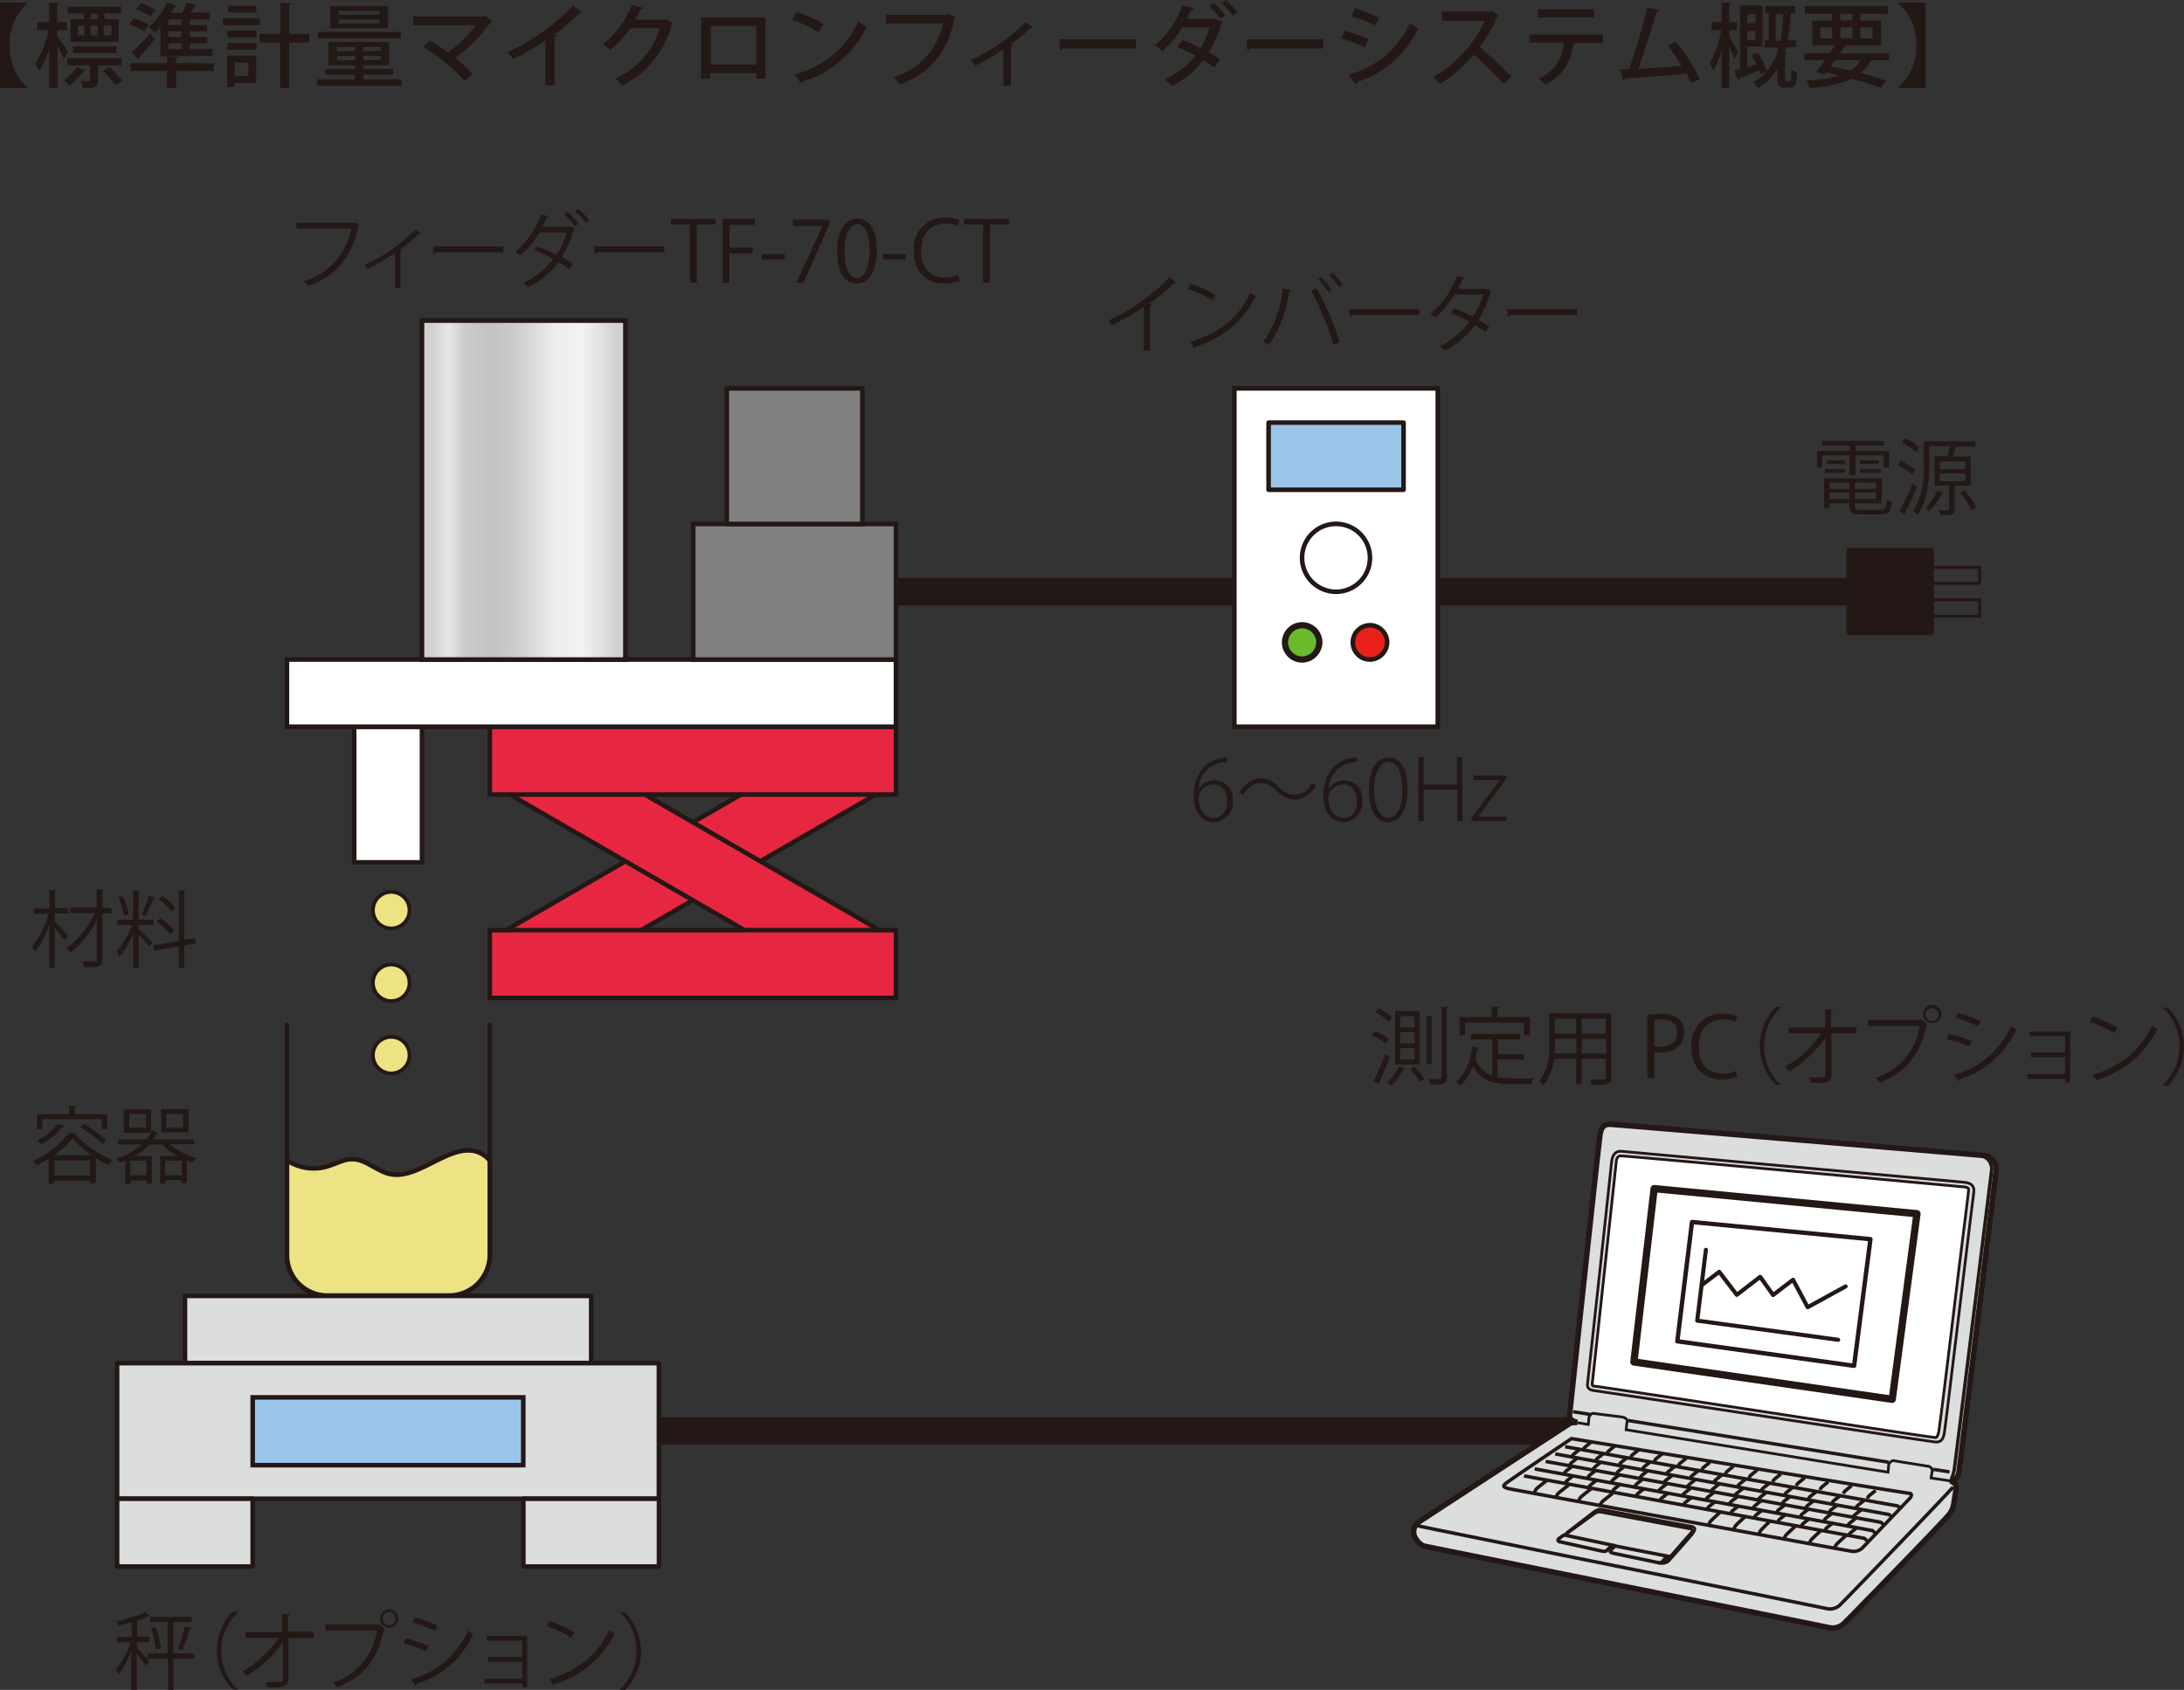 <svg xmlns="http://www.w3.org/2000/svg" xmlns:xlink="http://www.w3.org/1999/xlink" viewBox="0 0 239.32 185.22"><rect x="0" y="0" width="239.32" height="185.22" fill="#333333" stroke="none"/><defs><style>.cls-1,.cls-21,.cls-23,.cls-24,.cls-26,.cls-27,.cls-28,.cls-29,.cls-3,.cls-30,.cls-4,.cls-5,.cls-7,.cls-9{fill:none;}.cls-1,.cls-13,.cls-14,.cls-15,.cls-16,.cls-17,.cls-18,.cls-19,.cls-20,.cls-21,.cls-22,.cls-23,.cls-24,.cls-25,.cls-26,.cls-27,.cls-28,.cls-29,.cls-3,.cls-30,.cls-31,.cls-4,.cls-5,.cls-7,.cls-9{stroke:#231815;}.cls-1,.cls-13,.cls-14,.cls-15,.cls-17,.cls-19,.cls-4,.cls-7{stroke-miterlimit:10;}.cls-1{stroke-width:3px;}.cls-2{fill:#231815;}.cls-18,.cls-20,.cls-21,.cls-28,.cls-29,.cls-3,.cls-30,.cls-31,.cls-5,.cls-9{stroke-linecap:round;stroke-linejoin:round;}.cls-3{stroke-width:0.68px;}.cls-24,.cls-4,.cls-5{stroke-width:0.3px;}.cls-10,.cls-15,.cls-25,.cls-6{fill:#fff;}.cls-13,.cls-14,.cls-15,.cls-16,.cls-17,.cls-18,.cls-19,.cls-20,.cls-7,.cls-9{stroke-width:0.5px;}.cls-19,.cls-8{fill:#9ac5e9;}.cls-10,.cls-11,.cls-12,.cls-14,.cls-20{fill-rule:evenodd;}.cls-11{fill:#6bb92d;}.cls-12{fill:#e7211a;}.cls-13,.cls-14{fill:#e72741;}.cls-16{fill:url(#新規グラデーションスウォッチ_8);}.cls-17{fill:#808081;}.cls-18,.cls-22{fill:#dcdddd;}.cls-20,.cls-31{fill:#ede284;}.cls-21{stroke-width:0.4px;}.cls-22{stroke-width:0.6px;}.cls-23{stroke-width:0.37px;}.cls-25,.cls-26{stroke-width:0.3px;}.cls-27{stroke-width:0.38px;}.cls-28{stroke-width:0.8px;}.cls-29{stroke-width:0.48px;}.cls-30{stroke-width:0.45px;}.cls-31{stroke-width:0.4px;}</style><linearGradient id="新規グラデーションスウォッチ_8" x1="46.24" y1="53.72" x2="68.53" y2="53.72" gradientUnits="userSpaceOnUse"><stop offset="0.05" stop-color="#d1d1d1"/><stop offset="0.13" stop-color="#e6e6e6"/><stop offset="0.21" stop-color="#ccc"/><stop offset="0.34" stop-color="#c2c2c2"/><stop offset="0.46" stop-color="#ccc"/><stop offset="0.65" stop-color="#ededed"/><stop offset="0.79" stop-color="#f2f2f2"/><stop offset="0.96" stop-color="#d1d1d1"/></linearGradient></defs><title>CT_system</title><g id="レイヤー_2" data-name="レイヤー 2"><g id="レイヤー_1-2" data-name="レイヤー 1"><line class="cls-1" x1="72.21" y1="156.84" x2="172.33" y2="156.84"/><line class="cls-1" x1="157.55" y1="64.86" x2="202.67" y2="64.86"/><rect class="cls-2" x="202.67" y="60.38" width="8.9" height="8.9"/><rect class="cls-3" x="202.67" y="60.38" width="8.9" height="8.9"/><rect class="cls-4" x="211.57" y="62.19" width="5.35" height="1.74"/><rect class="cls-5" x="211.57" y="62.19" width="5.35" height="1.74"/><rect class="cls-4" x="211.57" y="65.73" width="5.35" height="1.81"/><rect class="cls-5" x="211.57" y="65.73" width="5.35" height="1.81"/><line class="cls-1" x1="98.18" y1="64.86" x2="135.26" y2="64.86"/><rect class="cls-6" x="135.26" y="42.57" width="22.29" height="37.08"/><rect class="cls-7" x="135.26" y="42.57" width="22.29" height="37.08"/><rect class="cls-8" x="139.01" y="46.32" width="14.79" height="7.36"/><rect class="cls-9" x="139.01" y="46.32" width="14.79" height="7.36"/><path class="cls-10" d="M150.12,61.12a3.72,3.72,0,1,0-3.67,3.74,3.72,3.72,0,0,0,3.67-3.74"/><path class="cls-7" d="M150.12,61.12a3.72,3.72,0,1,0-3.67,3.74A3.72,3.72,0,0,0,150.12,61.12Z"/><path class="cls-11" d="M144.57,70.42a1.88,1.88,0,1,0-1.88,1.87,1.92,1.92,0,0,0,1.88-1.87"/><path class="cls-3" d="M144.57,70.42a1.88,1.88,0,1,0-1.88,1.87A1.92,1.92,0,0,0,144.57,70.42Z"/><path class="cls-12" d="M152,70.42a1.88,1.88,0,1,0-1.88,1.87A1.92,1.92,0,0,0,152,70.42"/><path class="cls-7" d="M152,70.42a1.88,1.88,0,1,0-1.88,1.87A1.92,1.92,0,0,0,152,70.42Z"/><polygon class="cls-13" points="55.47 101.95 94.03 79.66 97.71 86.08 59.16 108.37 55.47 101.95"/><polyline class="cls-14" points="54.14 86.08 92.69 108.37 96.37 101.95 57.82 79.66 54.14 86.08"/><rect class="cls-13" x="53.67" y="79.66" width="44.51" height="7.43"/><rect class="cls-13" x="53.67" y="101.95" width="44.51" height="7.43"/><rect class="cls-15" x="38.81" y="79.66" width="7.43" height="14.86"/><rect class="cls-15" x="31.44" y="72.29" width="66.74" height="7.36"/><rect class="cls-6" x="46.24" y="35.14" width="22.29" height="37.15"/><rect class="cls-16" x="46.24" y="35.14" width="22.29" height="37.15"/><rect class="cls-17" x="75.96" y="57.43" width="22.22" height="14.86"/><rect class="cls-17" x="79.64" y="42.57" width="14.86" height="14.86"/><rect class="cls-6" x="20.27" y="142.04" width="44.51" height="7.36"/><rect class="cls-18" x="20.27" y="142.04" width="44.51" height="7.36"/><rect class="cls-6" x="12.83" y="149.41" width="59.37" height="14.86"/><rect class="cls-18" x="12.83" y="149.41" width="59.37" height="14.86"/><rect class="cls-19" x="27.69" y="153.16" width="29.65" height="7.43"/><rect class="cls-18" x="12.83" y="164.27" width="14.86" height="7.43"/><rect class="cls-6" x="57.35" y="164.27" width="14.86" height="7.43"/><rect class="cls-18" x="57.35" y="164.27" width="14.86" height="7.43"/><path class="cls-9" d="M31.44,112.32v25.24A4.42,4.42,0,0,0,35.86,142H49.25a4.47,4.47,0,0,0,4.42-4.48V112.32"/><path class="cls-20" d="M53.67,127.18c-3.08-3.34-7.23,2.08-10.71,1.54-1.48-.2-2.88-1.67-4.29-1.67-1.2-.07-2.41.94-4,1a5.32,5.32,0,0,1-3.22-.87v10.38A4.42,4.42,0,0,0,35.86,142H49.25a4.47,4.47,0,0,0,4.42-4.48V127.18"/><path class="cls-21" d="M53.67,127.18c-3.08-3.34-7.23,2.08-10.71,1.54-1.48-.2-2.88-1.67-4.29-1.67-1.2-.07-2.41.94-4,1a5.32,5.32,0,0,1-3.22-.87v10.38A4.42,4.42,0,0,0,35.86,142H49.25a4.47,4.47,0,0,0,4.42-4.48Z"/><path class="cls-22" d="M155.55,166.77a1.32,1.32,0,0,0-.32,2,1.68,1.68,0,0,0,.81.69c1.12.24,43.81,8.8,44.4,8.94A1.81,1.81,0,0,0,202,178c.39-.34,11.15-11.41,11.58-12a2.53,2.53,0,0,0,.52-1.2c.06-.52.23-1.32.23-1.55s0-.58-.17-.7l-.19-.11.09-.26c.21,0,.51-.3.6-.82s3.93-31.89,4.06-33a1.48,1.48,0,0,0-1.47-1.72c-.82-.09-40-3.37-40.77-3.41s-1,.39-1.13,1-3.28,30.16-3.36,30.85.86.82.86.82c-.21,0-.73.05-.73.05S155.93,166.51,155.55,166.77Z"/><path class="cls-23" d="M216.79,126.65a1.46,1.46,0,0,1,1.44,1.69c-.13,1.1-4,32.19-4.08,32.7s-.28,1.14-.49,1.1"/><path class="cls-24" d="M176.61,127.25c.06-.47.3-1.12,1.06-1.06l37.61,3.4c.65.06,1.12.36,1,1.12s-3.11,25.82-3.23,26.4-.29,1-1,.94-36.74-5.57-37.33-5.63-.82-.29-.76-.76S176.56,127.89,176.61,127.25Z"/><path class="cls-25" d="M212.18,157.56h-.08c-.45,0-12.27-1.83-21.77-3.28s-15.28-2.32-15.54-2.34-.32-.09-.32-.09a.36.36,0,0,1,0-.12c.07-.59,2.59-23.88,2.64-24.43s.36-.61.47-.61h0c.77,0,37.25,3.37,37.61,3.4a.74.74,0,0,1,.5.18.5.5,0,0,1,0,.36c0,.33-.62,5-1.27,10.41-.84,6.94-1.88,15.58-2,16s-.2.54-.39.54Z"/><path class="cls-26" d="M172.89,155.94l1.15.19a5.68,5.68,0,0,0,.06-.64c0-.22.23-.63.57-.57s2.82.35,3.11.4.58.24.52.52-.11.87-.11.87l28.7,4.65s.06-.57.06-.74.29-.58.57-.52,3.63.58,3.86.63a.51.51,0,0,1,.34.58c-.05.23-.11.69-.11.69l2.4.36"/><line class="cls-23" x1="211.84" y1="161.05" x2="213.63" y2="161.33"/><line class="cls-23" x1="178.41" y1="155.7" x2="206.96" y2="160.27"/><line class="cls-23" x1="172.37" y1="154.73" x2="174.26" y2="155.03"/><path class="cls-27" d="M171.4,168.24l5.29,1.12s-.49.43-.61.57-.37.12-.63.06L171,169c-.26,0-.34-.2-.2-.34A4.91,4.91,0,0,1,171.4,168.24Z"/><path class="cls-27" d="M177,169.45l5.7,1.11s-.45.47-.56.61-.38.12-.64.06l-4.79-1c-.26-.06-.35-.2-.2-.35S177,169.45,177,169.45Z"/><path class="cls-26" d="M171.51,168.24s3.05-2.22,3.19-2.31a1,1,0,0,1,.69-.2l9.7,1.82c.29,0,.46.23.29.37s-2.62,3-2.74,3.11a1.44,1.44,0,0,1-1,.28s.83.21,1.23-.23,2.45-2.73,2.62-3,.55-.69-.35-.83-9.14-1.73-9.49-1.78l-.34-.06a1.87,1.87,0,0,0-.64.28l-3,2.31Z"/><path class="cls-27" d="M165.24,163.15c-.29-.12-.69-.17-.29-.52s7.25-4.95,7.25-4.95,36.76,6,37.05,6,.23.35,0,.58-5.06,5.29-5.23,5.46a1.44,1.44,0,0,1-1.21.29C202.23,169.93,166.33,163.38,165.24,163.15Z"/><path class="cls-27" d="M167,161.77l37.28,6.84s.29.17.29.35"/><path class="cls-27" d="M168.17,161l37,6.76s.29.17.29.35"/><path class="cls-27" d="M169.37,160.18l36.72,6.67s.29.17.29.35"/><path class="cls-27" d="M170.42,159.36,207,166s.28.18.28.35"/><path class="cls-27" d="M171.51,158.57l36.43,6.49s.29.17.29.35"/><path class="cls-27" d="M168.18,163.55a.9.9,0,0,1,.22-.4c.18-.17,1.15-.92,1.15-.92"/><path class="cls-27" d="M170.53,164.07a1,1,0,0,1,.23-.4c.18-.17,1.15-.92,1.15-.92"/><path class="cls-27" d="M171.52,162.59a.65.65,0,0,1,.15-.26c.11-.11.75-.6.75-.6"/><path class="cls-27" d="M174.11,163.05a.53.53,0,0,1,.15-.26c.11-.11.75-.6.75-.6"/><path class="cls-27" d="M176.7,163.51a.53.53,0,0,1,.15-.26c.11-.11.75-.61.75-.61"/><path class="cls-27" d="M179.28,164a.61.61,0,0,1,.16-.26c.11-.11.75-.6.75-.6"/><path class="cls-27" d="M181.87,164.53a.65.65,0,0,1,.15-.26c.12-.12.76-.61.76-.61"/><path class="cls-27" d="M184.46,165a.65.65,0,0,1,.15-.26c.12-.12.76-.61.76-.61"/><path class="cls-27" d="M187.05,165.45a.65.65,0,0,1,.15-.26c.12-.12.76-.61.76-.61"/><path class="cls-27" d="M189.64,165.91a.72.72,0,0,1,.15-.27c.11-.11.76-.6.76-.6"/><path class="cls-27" d="M192.23,166.37a.65.65,0,0,1,.15-.26c.11-.12.75-.61.75-.61"/><path class="cls-27" d="M194.82,166.83a.72.72,0,0,1,.15-.27c.11-.11.75-.6.75-.6"/><path class="cls-27" d="M197.41,167.29a.59.59,0,0,1,.15-.27c.11-.11.75-.6.75-.6"/><path class="cls-27" d="M200,167.75a.59.59,0,0,1,.15-.27c.11-.11.75-.6.75-.6"/><path class="cls-27" d="M202.58,168.31a.61.61,0,0,1,.16-.27c.11-.11.75-.6.75-.6"/><path class="cls-27" d="M171.4,161.56a.72.72,0,0,1,.15-.27c.12-.11.76-.6.76-.6"/><path class="cls-27" d="M174,162a.66.66,0,0,1,.15-.27c.12-.11.76-.6.76-.6"/><path class="cls-27" d="M176.58,162.48a.65.65,0,0,1,.15-.26c.11-.12.76-.61.76-.61"/><path class="cls-27" d="M179.17,162.94a.65.65,0,0,1,.15-.26c.11-.12.76-.61.76-.61"/><path class="cls-27" d="M181.76,163.5a.66.66,0,0,1,.15-.27c.11-.11.75-.6.75-.6"/><path class="cls-27" d="M184.35,164a.54.54,0,0,1,.15-.27c.11-.11.75-.6.75-.6"/><path class="cls-27" d="M186.94,164.42a.54.54,0,0,1,.15-.27c.11-.11.75-.6.75-.6"/><path class="cls-27" d="M189.53,164.88a.58.58,0,0,1,.14-.27c.12-.11.76-.6.76-.6"/><path class="cls-27" d="M192.11,165.34a.61.61,0,0,1,.16-.27c.11-.11.75-.6.75-.6"/><path class="cls-27" d="M194.7,165.8a.66.66,0,0,1,.15-.27c.12-.11.76-.6.76-.6"/><path class="cls-27" d="M197.29,166.26a.66.66,0,0,1,.15-.27c.12-.11.76-.6.76-.6"/><path class="cls-27" d="M199.88,166.71a.65.65,0,0,1,.15-.26c.11-.11.76-.61.76-.61"/><path class="cls-27" d="M202.47,167.27a.65.65,0,0,1,.15-.26c.11-.11.76-.61.76-.61"/><path class="cls-27" d="M172,160.64a.72.72,0,0,1,.15-.27c.11-.11.76-.6.76-.6"/><path class="cls-27" d="M174.57,161.1a.53.53,0,0,1,.15-.26c.11-.12.75-.61.75-.61"/><path class="cls-27" d="M177.16,161.56a.8.8,0,0,1,.14-.27c.12-.11.76-.6.76-.6"/><path class="cls-27" d="M179.75,162a.54.54,0,0,1,.15-.27c.11-.11.75-.6.75-.6"/><path class="cls-27" d="M182.34,162.58a.58.58,0,0,1,.14-.27c.12-.11.76-.6.76-.6"/><path class="cls-27" d="M184.92,163a.65.65,0,0,1,.15-.26c.12-.11.76-.6.76-.6"/><path class="cls-27" d="M187.51,163.5a.66.66,0,0,1,.15-.27c.12-.11.76-.6.76-.6"/><path class="cls-27" d="M190.1,164a.66.66,0,0,1,.15-.27c.12-.11.76-.6.76-.6"/><path class="cls-27" d="M192.69,164.42a.66.66,0,0,1,.15-.27c.11-.11.75-.6.75-.6"/><path class="cls-27" d="M195.28,164.88a.66.66,0,0,1,.15-.27c.11-.11.75-.6.75-.6"/><path class="cls-27" d="M197.87,165.34a.54.54,0,0,1,.15-.27c.11-.11.75-.6.75-.6"/><path class="cls-27" d="M200.46,165.8a.72.72,0,0,1,.14-.27c.12-.11.76-.6.76-.6"/><path class="cls-27" d="M203.05,166.35a.53.53,0,0,1,.15-.26c.11-.12.75-.6.75-.6"/><path class="cls-27" d="M172.26,159.69a.72.72,0,0,1,.15-.27c.12-.11.76-.61.76-.61"/><path class="cls-27" d="M174.85,160.14a.65.65,0,0,1,.15-.26c.12-.11.76-.61.76-.61"/><path class="cls-27" d="M177.44,160.6a.65.65,0,0,1,.15-.26c.11-.12.76-.61.76-.61"/><path class="cls-27" d="M180,161.05a.65.65,0,0,1,.15-.26c.11-.11.75-.61.75-.61"/><path class="cls-27" d="M182.62,161.61a.72.72,0,0,1,.15-.27c.11-.11.75-.6.75-.6"/><path class="cls-27" d="M185.21,162.06a.65.65,0,0,1,.15-.26c.11-.12.76-.61.76-.61"/><path class="cls-27" d="M187.8,162.52a.65.65,0,0,1,.15-.26c.11-.12.75-.61.75-.61"/><path class="cls-27" d="M190.39,163a.66.66,0,0,1,.15-.27c.11-.12.75-.61.75-.61"/><path class="cls-27" d="M193,163.43a.72.72,0,0,1,.15-.27c.11-.11.75-.6.75-.6"/><path class="cls-27" d="M195.57,163.89a.54.54,0,0,1,.15-.27c.11-.11.75-.61.75-.61"/><path class="cls-27" d="M198.16,164.34a.72.72,0,0,1,.15-.27c.11-.1.75-.6.75-.6"/><path class="cls-27" d="M200.75,164.8a.59.59,0,0,1,.15-.27c.11-.11.75-.6.75-.6"/><path class="cls-27" d="M203.34,165.35a.65.65,0,0,1,.15-.26c.11-.12.75-.61.75-.61"/><path class="cls-27" d="M173.51,158.91a.57.57,0,0,1,.14-.26c.11-.12.75-.62.75-.62"/><path class="cls-27" d="M176.1,159.34a.57.57,0,0,1,.14-.26c.12-.12.75-.62.75-.62"/><path class="cls-27" d="M178.69,159.77a.72.72,0,0,1,.15-.27c.11-.11.75-.61.75-.61"/><path class="cls-27" d="M181.29,160.2a.58.58,0,0,1,.14-.27c.12-.12.75-.61.75-.61"/><path class="cls-27" d="M183.88,160.72a.65.65,0,0,1,.15-.26c.11-.12.75-.62.75-.62"/><path class="cls-27" d="M186.48,161.15a.57.57,0,0,1,.14-.26c.12-.12.75-.62.75-.62"/><path class="cls-27" d="M189.07,161.58a.72.72,0,0,1,.15-.27c.11-.11.75-.61.75-.61"/><path class="cls-27" d="M191.67,162a.63.63,0,0,1,.14-.27c.12-.11.75-.61.75-.61"/><path class="cls-27" d="M194.26,162.43a.53.53,0,0,1,.15-.26c.11-.11.74-.61.74-.61"/><path class="cls-27" d="M196.85,162.86a.65.65,0,0,1,.15-.26c.11-.12.75-.61.75-.61"/><path class="cls-27" d="M199.45,163.3a.54.54,0,0,1,.15-.27c.11-.12.74-.61.74-.61"/><path class="cls-27" d="M202,163.72a.65.65,0,0,1,.15-.26c.11-.12.75-.62.75-.62"/><path class="cls-27" d="M204.64,164.25a.58.58,0,0,1,.14-.27c.12-.11.75-.61.75-.61"/><path class="cls-27" d="M173,164.49a1,1,0,0,1,.23-.4c.17-.18,1.15-.93,1.15-.93"/><path class="cls-27" d="M175.35,165a.92.92,0,0,1,.23-.41c.17-.17,1.15-.92,1.15-.92"/><path class="cls-27" d="M187.24,167.17a1,1,0,0,1,.19-.42c.16-.19,1.06-1,1.06-1"/><path class="cls-27" d="M190,167.63a.94.94,0,0,1,.2-.42c.15-.19,1.05-1,1.05-1"/><path class="cls-27" d="M192.76,168.14a1,1,0,0,1,.2-.42c.15-.18,1-1,1-1"/><path class="cls-27" d="M195.53,168.66a.91.91,0,0,1,.19-.42c.16-.18,1.06-1,1.06-1"/><path class="cls-27" d="M198.29,169.18a1.05,1.05,0,0,1,.19-.42c.16-.19,1.06-1,1.06-1"/><path class="cls-27" d="M201.05,169.7a1,1,0,0,1,.19-.42c.16-.19,1.06-1,1.06-1"/><path class="cls-27" d="M214,163c-.39.52-12.13,12.72-12.47,13a1.63,1.63,0,0,1-1.42.3c-.52-.13-43.45-8.76-44.45-9-.3,0-.47-.34-.08-.6"/><polygon class="cls-10" points="181.08 148.09 204.72 151.44 206.98 134.49 182.99 132.2 181.08 148.09"/><polygon class="cls-28" points="179.04 149.28 207.35 153.37 210.06 133.03 181.26 130.28 179.04 149.28"/><polygon class="cls-10" points="185.08 146.13 201.25 148.39 202.74 136.82 186.44 135.25 185.08 146.13"/><polygon class="cls-29" points="183.8 147.01 203.17 149.7 204.96 135.82 185.41 133.94 183.8 147.01"/><polyline class="cls-30" points="186.93 136.99 185.98 144.75 201.42 146.85"/><polyline class="cls-30" points="186.5 140.84 188.39 139.4 190.32 141.92 192.88 139.95 194.29 141.94 196.48 140.27 198.08 143.28 202.24 141"/><path class="cls-2" d="M151.84,114.39a6.89,6.89,0,0,0-1.54-.93l.34-.45a5.68,5.68,0,0,1,1.55.88Zm-1.35,4.11a32,32,0,0,0,1.32-3l.49.34a29,29,0,0,1-1.18,2.79.33.33,0,0,1,0,.15.29.29,0,0,1,0,.09Zm1.69-6.54a6.58,6.58,0,0,0-1.48-1l.36-.44a6.18,6.18,0,0,1,1.49,1ZM154,117.1a.18.18,0,0,1-.19.08,6.9,6.9,0,0,1-1.33,1.79,4.22,4.22,0,0,0-.46-.34,5.35,5.35,0,0,0,1.27-1.76Zm-1.12-6.27h2.69v5.85h-2.69Zm.54.55v1.23H155v-1.23Zm0,1.75v1.22H155v-1.22Zm0,1.75v1.24H155v-1.24Zm2.18,3.73a10.27,10.27,0,0,0-1.06-1.44l.46-.28a10.38,10.38,0,0,1,1.08,1.39Zm.73-7.24.72,0c0,.06-.06.1-.17.12v5.16h-.55Zm1.64-1,.75,0c0,.07-.05.11-.18.12v7.58c0,.77-.33.81-1.82.81a2.44,2.44,0,0,0-.19-.6l.87,0c.49,0,.57,0,.57-.23Z"/><path class="cls-2" d="M164.09,116.08v2a8.9,8.9,0,0,0,1.6.12h2.37a1.62,1.62,0,0,0-.24.63h-2.16c-2,0-3.41-.34-4.26-2A4.86,4.86,0,0,1,160,119a2.67,2.67,0,0,0-.47-.4,5.52,5.52,0,0,0,1.76-3.88l.79.13c0,.07-.07.11-.18.11-.06.37-.13.73-.22,1.08a3,3,0,0,0,1.83,1.88v-4h-2.35v-.59h5.41v.59h-2.43v1.63h2.83v.59Zm-3.55-4v1.39h-.61v-2h3.52v-1.13l.83,0c0,.07-.06.12-.19.13v1h3.55v2H167v-1.39Z"/><path class="cls-2" d="M176.57,111.07v7c0,.85-.4.86-2.14.84a2.58,2.58,0,0,0-.22-.6l.94,0c.76,0,.81,0,.81-.26v-2h-2.65v2.79h-.6v-2.79h-2.42a5.37,5.37,0,0,1-1.18,2.93,2.07,2.07,0,0,0-.47-.41,6.11,6.11,0,0,0,1.13-4.13v-3.39Zm-6.19,3.39q0,.48,0,1h2.36v-1.61h-2.33Zm2.33-2.8h-2.33v1.63h2.33Zm3.25,1.63v-1.63h-2.65v1.63Zm-2.65,2.19H176v-1.61h-2.65Z"/><path class="cls-2" d="M180.51,111.25a9.4,9.4,0,0,1,1.59-.13c2.27,0,2.45,1.45,2.45,2,0,1.65-1.32,2.24-2.56,2.24a2.63,2.63,0,0,1-.71-.07v2.88h-.77Zm.77,3.41a3,3,0,0,0,.73.07c1.11,0,1.78-.55,1.78-1.55s-.72-1.45-1.68-1.45a3.67,3.67,0,0,0-.83.08Z"/><path class="cls-2" d="M190.36,118a4.3,4.3,0,0,1-1.75.31c-1.81,0-3.26-1.16-3.26-3.54a3.36,3.36,0,0,1,3.46-3.67,3.49,3.49,0,0,1,1.55.29l-.21.64a3,3,0,0,0-1.32-.29c-1.59,0-2.68,1.07-2.68,3s1,2.93,2.63,2.93a3.57,3.57,0,0,0,1.41-.28Z"/><path class="cls-2" d="M195.15,110.44a5.58,5.58,0,0,0-1.82,4.24,5.51,5.51,0,0,0,1.82,4.23v0h-.55a6.08,6.08,0,0,1,0-8.56h.55Z"/><path class="cls-2" d="M203.44,113.28h-2.75l0,4.47c0,.93-.61,1-2.31.94a2.82,2.82,0,0,0-.16-.6c.61,0,1.33,0,1.5,0a.32.32,0,0,0,.32-.34l0-4a13.36,13.36,0,0,1-4,3.7,2.65,2.65,0,0,0-.45-.5,12.36,12.36,0,0,0,4-3.69H196v-.63h4v-2l.88,0c0,.1-.1.16-.23.18l0,1.77h2.76Z"/><path class="cls-2" d="M204.73,111.78h5.86l0,0,.63.48a.23.23,0,0,1-.11.08c-.75,3.46-2.35,5.27-5.16,6.33a5.56,5.56,0,0,0-.42-.54,7,7,0,0,0,4.82-5.69h-5.67Zm7-1.65a1,1,0,0,1,0,2,1,1,0,1,1,0-2Zm.7,1a.71.71,0,0,0-1.41,0,.71.71,0,1,0,1.41,0Z"/><path class="cls-2" d="M213.57,113.31a13,13,0,0,1,2.47.82l-.27.58a13.58,13.58,0,0,0-2.48-.84Zm.55,4.5a9.61,9.61,0,0,0,6.26-5.36,5.23,5.23,0,0,0,.56.4,10.1,10.1,0,0,1-6.19,5.44.22.22,0,0,1-.11.23Zm.46-6.79a14.18,14.18,0,0,1,2.47.91l-.31.56a14.43,14.43,0,0,0-2.44-.93Z"/><path class="cls-2" d="M226.85,113.07v5.59h-.55v-.4h-4.13v-.52h4.13v-1.87h-3.76v-.51h3.76v-1.79h-3.9v-.5Z"/><path class="cls-2" d="M229.28,111.41a11.19,11.19,0,0,1,2.74,1.25l-.35.58A11.51,11.51,0,0,0,229,112Zm0,6.38a9.86,9.86,0,0,0,6.55-5.39,3.82,3.82,0,0,0,.59.37,10.54,10.54,0,0,1-6.51,5.52.26.26,0,0,1-.13.21Z"/><path class="cls-2" d="M237,118.91a5.84,5.84,0,0,0,0-8.47v0h.55a6.08,6.08,0,0,1,0,8.56H237Z"/><path class="cls-2" d="M128.88,31a.21.21,0,0,1-.17.07h-.09a21.41,21.41,0,0,1-2.63,2.2l.23.1a.25.25,0,0,1-.21.12v4.94h-.67V33.64a25.44,25.44,0,0,1-3.5,2,4.5,4.5,0,0,0-.39-.5,23.33,23.33,0,0,0,6.74-4.76Z"/><path class="cls-2" d="M130.45,31.1a12.19,12.19,0,0,1,2.74,1.25l-.35.58a12,12,0,0,0-2.69-1.28Zm0,6.38c3.27-1,5.44-2.84,6.54-5.39a4.44,4.44,0,0,0,.6.37A10.5,10.5,0,0,1,131,38a.33.33,0,0,1-.13.22Z"/><path class="cls-2" d="M141.5,31.79c0,.08-.1.13-.24.14a13.86,13.86,0,0,1-2.21,5.9,2.62,2.62,0,0,0-.62-.33,12.63,12.63,0,0,0,2.14-5.9Zm4.62,6a31.31,31.31,0,0,0-2.44-5.92l.59-.29a29.7,29.7,0,0,1,2.53,5.95Zm-1.33-7.39a6.37,6.37,0,0,1,1.12,1.36l-.35.26a6.86,6.86,0,0,0-1.12-1.37ZM146,29.9a7.71,7.71,0,0,1,1.13,1.35l-.36.27a7.57,7.57,0,0,0-1.12-1.36Z"/><path class="cls-2" d="M147.85,33.88h7.69v.65H148.2a.39.39,0,0,1-.29.18Z"/><path class="cls-2" d="M163.44,31.91a.14.14,0,0,1-.11.1A12.18,12.18,0,0,1,162,35.06c.39.23.84.51,1.18.76l-.38.61c-.34-.26-.8-.56-1.19-.8a8.66,8.66,0,0,1-3.32,2.8,1.8,1.8,0,0,0-.51-.48A8.87,8.87,0,0,0,161,35.3a15.51,15.51,0,0,0-2-1l.35-.51a15.43,15.43,0,0,1,2.07.93,10,10,0,0,0,1.11-2.44H159.4a9.88,9.88,0,0,1-2.13,2.53,4.53,4.53,0,0,0-.52-.42,9.55,9.55,0,0,0,2.9-4.15l.87.21c0,.1-.13.13-.25.12-.12.3-.34.75-.51,1.09h3.05l.13,0Z"/><path class="cls-2" d="M165.15,33.88h7.68v.65H165.5a.43.43,0,0,1-.3.18Z"/><path class="cls-2" d="M39.41,24.64a.29.29,0,0,1-.12.1c-.73,3.48-2.53,5.55-5.54,6.61a5.52,5.52,0,0,0-.43-.53,7.31,7.31,0,0,0,5.16-5.77h-6v-.62h6.26l.12-.08Z"/><path class="cls-2" d="M46.12,25.61a.17.17,0,0,1-.15.06h-.13a17.41,17.41,0,0,1-2,1.7l.21.08a.28.28,0,0,1-.16.1v4H43.3V27.7a24.66,24.66,0,0,1-3,1.76,3.15,3.15,0,0,0-.33-.44,18.22,18.22,0,0,0,5.55-3.86Z"/><path class="cls-2" d="M47.46,27h7.69v.65H47.81a.39.39,0,0,1-.29.18Z"/><path class="cls-2" d="M63,25.06c0,.05,0,.07-.11.1a12.33,12.33,0,0,1-1.33,3c.4.23.88.51,1.22.75l-.38.6a12.36,12.36,0,0,0-1.23-.79,8.36,8.36,0,0,1-3.3,2.76,1.8,1.8,0,0,0-.5-.49,8.23,8.23,0,0,0,3.23-2.6,15.26,15.26,0,0,0-2.06-1L58.9,27a18,18,0,0,1,2.09.94,9.27,9.27,0,0,0,1.1-2.44h-3A9.77,9.77,0,0,1,57,28a3.67,3.67,0,0,0-.52-.42,9.28,9.28,0,0,0,2.81-4.1l.85.25c0,.1-.14.13-.25.12-.13.33-.3.69-.47,1h3l.08,0Zm-.84-1.83a6.7,6.7,0,0,1,1.22,1.29L63,24.8a7.6,7.6,0,0,0-1.2-1.29Zm1.18-.34a7.48,7.48,0,0,1,1.25,1.27l-.36.27A6.58,6.58,0,0,0,63,23.17Z"/><path class="cls-2" d="M65.13,27h7.68v.65H65.48a.43.43,0,0,1-.3.18Z"/><path class="cls-2" d="M78.41,24.61H76.34V31h-.76V24.61H73.52V24h4.89Z"/><path class="cls-2" d="M79.18,31V24h3.53v.65H79.94v2.49h2.55v.64H79.94V31Z"/><path class="cls-2" d="M83.48,27.86H86v.59H83.48Z"/><path class="cls-2" d="M86.89,24.07h4v.49L88.05,31h-.79l2.88-6.24v0H86.89Z"/><path class="cls-2" d="M91.74,27.54c0-2.41.94-3.58,2.23-3.58s2.11,1.24,2.11,3.49-.84,3.63-2.21,3.63S91.74,29.84,91.74,27.54Zm3.56-.05c0-1.72-.41-2.91-1.38-2.91-.81,0-1.39,1.09-1.39,2.91s.5,3,1.37,3S95.3,29.13,95.3,27.49Z"/><path class="cls-2" d="M96.76,27.86h2.51v.59H96.76Z"/><path class="cls-2" d="M105.15,30.75a4.23,4.23,0,0,1-1.75.32c-1.8,0-3.26-1.17-3.26-3.55a3.36,3.36,0,0,1,3.46-3.67,3.49,3.49,0,0,1,1.55.29l-.2.64a3.21,3.21,0,0,0-1.33-.28c-1.59,0-2.68,1.06-2.68,3s1,2.92,2.64,2.92a3.55,3.55,0,0,0,1.4-.28Z"/><path class="cls-2" d="M110.55,24.61h-2.07V31h-.76V24.61h-2.07V24h4.9Z"/><path class="cls-2" d="M131.37,86.46a2,2,0,0,1,1.71-.93,2,2,0,0,1,2,2.2A2.17,2.17,0,0,1,133,90.11c-1.25,0-2.2-1-2.2-2.87,0-1.67.75-3.73,3-4.14a2.92,2.92,0,0,1,.65-.08v.48a3.1,3.1,0,0,0-3.1,3Zm3.1,1.31c0-1.16-.65-1.78-1.54-1.78a1.68,1.68,0,0,0-1.59,1.37c0,1.36.6,2.29,1.65,2.29C133.89,89.65,134.47,88.88,134.47,87.77Z"/><path class="cls-2" d="M144.21,86.09a2.71,2.71,0,0,1-2.35,1.55,2.81,2.81,0,0,1-2-1,2.34,2.34,0,0,0-1.68-.82,2.18,2.18,0,0,0-1.9,1.29l-.45-.24a2.7,2.7,0,0,1,2.35-1.56,2.77,2.77,0,0,1,2,1,2.34,2.34,0,0,0,1.68.82,2.2,2.2,0,0,0,1.9-1.29Z"/><path class="cls-2" d="M145.58,86.46a2,2,0,0,1,1.71-.93,2,2,0,0,1,2,2.2,2.17,2.17,0,0,1-2.07,2.38c-1.25,0-2.2-1-2.2-2.87,0-1.67.76-3.73,3-4.14a3,3,0,0,1,.66-.08v.48a3.1,3.1,0,0,0-3.1,3Zm3.1,1.31c0-1.16-.64-1.78-1.53-1.78a1.69,1.69,0,0,0-1.6,1.37c0,1.36.6,2.29,1.65,2.29S148.68,88.88,148.68,87.77Z"/><path class="cls-2" d="M150,86.6c0-2.52,1-3.58,2.18-3.58s2.06,1.12,2.06,3.46-.85,3.63-2.17,3.63C150.94,90.11,150,89,150,86.6Zm3.66-.07c0-1.77-.45-3-1.53-3-.88,0-1.55,1.16-1.55,3s.57,3.11,1.51,3.11C153.24,89.64,153.68,88.25,153.68,86.53Z"/><path class="cls-2" d="M160.26,90h-.58V86.55H156V90h-.57V83H156v3h3.65V83h.58Z"/><path class="cls-2" d="M165.05,85v.38l-2.54,3.41-.54.71v0h3.11V90h-3.83v-.34l2.55-3.43c.18-.25.36-.48.57-.73v0h-2.9V85Z"/><path class="cls-2" d="M202.68,52.09V49.9h-3v1.35h-.56V49.44h3.59v-.61h-3.06v-.5h6.79v.5h-3.12v.61H207v1.81h-.59V49.9h-3.07v2.19Zm.57,3.41c0,.31.12.37.72.37h2.14c.51,0,.59-.16.65-1.13a1.48,1.48,0,0,0,.54.21c-.09,1.15-.29,1.43-1.15,1.43h-2.21c-1,0-1.28-.16-1.28-.89v-.32h-2.18v.48h-.6V52.42h6.32v2.75h-2.95ZM200,51.83v-.42h2.19v.42Zm.18-1.37h2v.41h-2Zm2.49,2.42h-2.18v.69h2.18Zm-2.18,1.82h2.18V54h-2.18Zm5.1-1.13v-.69h-2.33v.69Zm-2.33,1.13h2.33V54h-2.33Zm.56-4.24h2.05v.41h-2.05Zm0,1.37v-.42h2.28v.42Z"/><path class="cls-2" d="M208.27,50.52a6.22,6.22,0,0,1,1.6,1l-.37.49a6.54,6.54,0,0,0-1.57-1ZM208.13,56a26,26,0,0,0,1.44-3l.5.35c-.4,1-.93,2.12-1.32,2.83a.27.27,0,0,1,.06.14.14.14,0,0,1,0,.09Zm1.8-6.44a6.39,6.39,0,0,0-1.55-1.08l.35-.44a6,6,0,0,1,1.58,1Zm6,3.68h-1.75V55.8c0,.64-.26.68-1.56.66a2.42,2.42,0,0,0-.19-.53h1c.12,0,.15,0,.15-.15V53.22H212V50h1.42c.09-.33.18-.77.24-1.1h-2.26v2c0,1.62-.14,3.93-1.25,5.5a2.12,2.12,0,0,0-.51-.33,9.19,9.19,0,0,0,1.17-5.17V48.37h5.65v.57H214.1l.36.09c0,.06-.09.09-.2.1-.06.25-.16.61-.26.91h1.93ZM213,54c0,.07-.11.09-.2.08A7.2,7.2,0,0,1,211.41,56a3.68,3.68,0,0,0-.44-.34,5.78,5.78,0,0,0,1.33-1.88Zm-.44-3.42v.84h2.79v-.84Zm0,1.32v.85h2.79v-.85Zm3.47,4A9.4,9.4,0,0,0,214.8,54l.5-.25a9.24,9.24,0,0,1,1.27,1.9Z"/><path class="cls-2" d="M6,101c.33.31,1.25,1.29,1.46,1.55l-.4.52c-.2-.3-.68-.91-1.06-1.36v4.35h-.6v-4.71a10.29,10.29,0,0,1-1.56,3,3.21,3.21,0,0,0-.35-.57,10.15,10.15,0,0,0,1.81-3.62H3.73v-.59h1.7v-2l.78,0c0,.07-.06.11-.18.12v1.85H7.46v.59H6Zm6.22-1.45v.59h-1v5c0,.84-.31.89-2,.89a2.74,2.74,0,0,0-.23-.66l1,0c.6,0,.63,0,.63-.24v-4.3a11.85,11.85,0,0,1-2.92,3.62,2.28,2.28,0,0,0-.43-.5,10.54,10.54,0,0,0,3.11-3.88H7.69v-.59h2.9v-2l.81,0c0,.08-.05.11-.18.13v1.84Z"/><path class="cls-2" d="M15.19,101.39v.45c.32.25,1.3,1.18,1.52,1.41l-.38.51a12.38,12.38,0,0,0-1.14-1.3v3.64h-.6v-3.77a9.55,9.55,0,0,1-1.49,2.53,2.86,2.86,0,0,0-.33-.59,8.84,8.84,0,0,0,1.69-2.88H12.89v-.59h1.7V97.57l.78.05c0,.07-.06.1-.18.12v3.06h1.63v.59Zm-1.73-3.18a7.74,7.74,0,0,1,.65,2l-.52.15a8.21,8.21,0,0,0-.62-2ZM17,98.4a.19.19,0,0,1-.18.1,19.45,19.45,0,0,1-.86,1.91l-.43-.18a14.07,14.07,0,0,0,.77-2.07Zm4.45,5-1.26.22v2.48h-.61v-2.37l-2.67.48-.11-.58,2.78-.49V97.59l.8,0c0,.06-.06.11-.19.13V103l1.16-.2Zm-3.86-2.75A7.74,7.74,0,0,1,19.11,102a4.24,4.24,0,0,0-.45.39A7.41,7.41,0,0,0,17.11,101Zm.24-2.45a7,7,0,0,1,1.41,1.34l-.46.37a6.72,6.72,0,0,0-1.39-1.38Z"/><path class="cls-2" d="M5.33,127a13.5,13.5,0,0,1-1.34.75,2.49,2.49,0,0,0-.35-.5,10.47,10.47,0,0,0,3.92-3.09l.91.06a.22.22,0,0,1-.19.12,11.49,11.49,0,0,0,4,2.8,2.77,2.77,0,0,0-.4.55,12,12,0,0,1-1.37-.77v2.77H9.85v-.28H5.94v.33H5.33Zm-.68-4.32v1.08h-.6v-1.65H7.56v-.94l.81.06c0,.06-.06.11-.18.12v.76h3.56v1.65h-.62v-1.08Zm2.41.77a.22.22,0,0,1-.2.09,9,9,0,0,1-2.37,1.9,3.39,3.39,0,0,0-.4-.45,7.23,7.23,0,0,0,2.26-1.81Zm3,3.17a10.41,10.41,0,0,1-2.12-1.85,9.67,9.67,0,0,1-2,1.85Zm-4.07,2.23H9.85v-1.67H5.94Zm5.25-3.43a14,14,0,0,0-2.44-1.88l.42-.37A14.51,14.51,0,0,1,11.65,125Z"/><path class="cls-2" d="M21.27,125.41H18.59a6.89,6.89,0,0,0,2.94,1.49,2.38,2.38,0,0,0-.39.51c-.23-.07-.44-.13-.66-.21v2.48h-.57v-.33H18.1v.37h-.55v-3H19.4a6.13,6.13,0,0,1-1.59-1.27H16.38a6.47,6.47,0,0,1-1.62,1.27h1.88v3h-.58v-.33H14.28v.37h-.55v-2.54l-.62.24a2.07,2.07,0,0,0-.38-.46,8.14,8.14,0,0,0,2.81-1.55H12.93v-.56h3.14a4,4,0,0,0,.49-.74h-3v-2.55h3v2.5l.08-.19.74.22s-.09.09-.21.1a4.34,4.34,0,0,1-.38.66h4.45ZM16,123.6v-1.52H14.17v1.52Zm.07,5.21v-1.59H14.28v1.59Zm4.59-7.25v2.55h-3v-2.55Zm-2.55,7.25h1.81v-1.59H18.1Zm1.95-5.21v-1.52H18.21v1.52Z"/><path class="cls-2" d="M15,180v.62c.29.27,1.16,1.22,1.35,1.46l-.37.49a14.57,14.57,0,0,0-1-1.33v4h-.6v-4.31A10.46,10.46,0,0,1,13,183.55a2.94,2.94,0,0,0-.32-.55,10.26,10.26,0,0,0,1.64-3H12.81v-.59h1.63v-1.6c-.48.13-1,.25-1.47.34a1.89,1.89,0,0,0-.19-.45,14.73,14.73,0,0,0,3.14-1l.55.46s0,0-.17,0a9,9,0,0,1-1.26.45v1.77h1.34V180Zm6.24,1.23v.57H19v3.43h-.59v-3.43H16.17v-.57h2.19V177.8h-1.9v-.57H21v.57H19v3.41Zm-4.16-.42a11.33,11.33,0,0,0-.54-2.36l.52-.14a10.37,10.37,0,0,1,.58,2.34ZM21,178.47a.23.23,0,0,1-.2.08,21.17,21.17,0,0,1-.82,2.32l-.47-.18a18.56,18.56,0,0,0,.76-2.46Z"/><path class="cls-2" d="M26.07,176.71a5.82,5.82,0,0,0,0,8.47v0h-.56a6.1,6.1,0,0,1,0-8.55h.56Z"/><path class="cls-2" d="M34.36,179.55H31.6l0,4.47c0,.93-.61.95-2.3.94a3.33,3.33,0,0,0-.16-.6c.6,0,1.33,0,1.5,0A.33.33,0,0,0,31,184l0-4a13.27,13.27,0,0,1-4,3.7,2.3,2.3,0,0,0-.45-.49,12.36,12.36,0,0,0,4-3.69H26.9v-.63h4l0-2,.89,0c0,.1-.1.16-.23.17l0,1.78h2.76Z"/><path class="cls-2" d="M35.65,178.05H41.5l.06,0,.62.48a.2.2,0,0,1-.11.08c-.74,3.46-2.34,5.26-5.16,6.33a3.65,3.65,0,0,0-.41-.54,7,7,0,0,0,4.82-5.69H35.65Zm7-1.65a1,1,0,1,1-1,1A1,1,0,0,1,42.66,176.4Zm.7,1a.7.7,0,0,0-.7-.71.71.71,0,0,0,0,1.42A.7.7,0,0,0,43.36,177.41Z"/><path class="cls-2" d="M44.48,179.57a14.12,14.12,0,0,1,2.48.83l-.28.58a13.21,13.21,0,0,0-2.47-.84Zm.56,4.5a9.53,9.53,0,0,0,6.25-5.35c.14.12.43.31.56.4a10.08,10.08,0,0,1-6.19,5.44.22.22,0,0,1-.11.23Zm.46-6.78a14.92,14.92,0,0,1,2.46.9l-.3.56a14.44,14.44,0,0,0-2.44-.92Z"/><path class="cls-2" d="M57.77,179.33v5.6h-.55v-.41H53.09V184h4.13v-1.87H53.45v-.51h3.77v-1.79h-3.9v-.51Z"/><path class="cls-2" d="M60.2,177.68a11.19,11.19,0,0,1,2.74,1.25l-.35.58a11.59,11.59,0,0,0-2.69-1.28Zm0,6.37c3.27-1,5.44-2.84,6.54-5.39a3.71,3.71,0,0,0,.6.38,10.54,10.54,0,0,1-6.51,5.52.33.33,0,0,1-.13.21Z"/><path class="cls-2" d="M67.93,185.18a5.84,5.84,0,0,0,0-8.47v0h.55a6.07,6.07,0,0,1,0,8.55h-.55Z"/><path class="cls-31" d="M44.87,99.76a2,2,0,1,0-2,2A2,2,0,0,0,44.87,99.76Z"/><path class="cls-31" d="M44.87,107.72a2,2,0,0,0-4,0,2,2,0,0,0,4,0Z"/><path class="cls-31" d="M44.87,115.65a2,2,0,1,0-2,2A2,2,0,0,0,44.87,115.65Z"/><path class="cls-2" d="M0,.29H3V.34A6.09,6.09,0,0,0,1.06,5,6,6,0,0,0,3,9.59v.06H0Z"/><path class="cls-2" d="M6.26,3.92c.28.38,1,1.53,1.21,1.81L7,6.42c-.14-.33-.43-.89-.7-1.37v4.6H5.39V5.32a9.8,9.8,0,0,1-1.1,2.46A4.63,4.63,0,0,0,3.84,7,10.71,10.71,0,0,0,5.31,3.32H4.06V2.44H5.39V.29l1.1.06c0,.08-.07.13-.23.16V2.44H7.34v.88H6.26ZM9.32,7.78c0,.06-.09.08-.19.07A7.2,7.2,0,0,1,7.58,9.36,3.61,3.61,0,0,0,7,8.78,5.71,5.71,0,0,0,8.47,7.32Zm4-.62H10.75V8.77c0,.82-.35.89-1.65.89a2.72,2.72,0,0,0-.27-.77h.56c.43,0,.48,0,.48-.14V7.16H7.37V6.38h5.92ZM9.18,2.1V1.49H7.42V.72h5.86v.77H11.46V2.1H13V4.58H7.73V2.1Zm3.58,3.7H8V5.09h4.75Zm-4.24-3V3.88h.74V2.81Zm2.19-.71V1.49H9.93V2.1Zm0,.71H9.93V3.88h.78Zm1.95,6.55A10.66,10.66,0,0,0,11.3,7.79L12,7.34a10.6,10.6,0,0,1,1.4,1.52ZM12.2,3.88V2.81h-.83V3.88Z"/><path class="cls-2" d="M14.65,2a8.75,8.75,0,0,1,1.62.71l-.49.73a9.29,9.29,0,0,0-1.61-.79Zm8.8,4.94v.85H19.3V9.66h-1V7.77h-4V6.92h4V6.15l1.21.08c0,.08-.07.14-.24.16v.53Zm-9-1.22a21.22,21.22,0,0,0,2-2.07l.51.64c-.56.71-1.21,1.45-1.7,2a.43.43,0,0,1,0,.11.24.24,0,0,1-.07.17Zm1-5.38A7.8,7.8,0,0,1,17,1.09l-.51.73A7.56,7.56,0,0,0,14.91,1Zm2.13,5.81V3a8.07,8.07,0,0,1-.6.58,5.83,5.83,0,0,0-.68-.63,7.52,7.52,0,0,0,2-2.68l1.07.38a.25.25,0,0,1-.25.09c-.11.22-.24.45-.37.67h1.19A8.6,8.6,0,0,0,20.44.3l1.13.26c0,.08-.11.11-.24.12-.11.21-.27.46-.43.7H23v.75H20.81v.62h1.88v.69H20.81v.61h1.9v.69h-1.9v.64h2.48v.75ZM19.9,2.75V2.13H18.45v.62Zm0,1.3V3.44H18.45v.61Zm0,1.33V4.74H18.45v.64Z"/><path class="cls-2" d="M28.49,2v.76H24.42V2ZM28.07,6.1v3H25.71v.43h-.83V6.1Zm-3.17-2V3.36h3.2V4.1Zm0,1.36V4.72h3.2v.74ZM28.1.63v.74H25V.63Zm-.88,6.23H25.71V8.33h1.51Zm6.67-3.14v.94h-2.2v5h-1v-5H28.46V3.72h2.27V.32l1.2.07c0,.09-.08.15-.24.17V3.72Z"/><path class="cls-2" d="M39.81,8.69H44v.72H34.78V8.69h4.11V8.2H35.65V7.56h3.24V7.15H36V4.6h6.64V7.15H39.81v.41H43.1V8.2H39.81Zm4.11-5.2v.7h-9.1v-.7ZM42.53.67V3.09H36.2V.67Zm-5.6,4.47v.47h2V5.14Zm0,1.47h2V6.13h-2Zm4.65-5V1.19H37.12v.43Zm0,.95V2.13H37.12v.44Zm.17,3V5.14H39.81v.47Zm0,1V6.13H39.81v.48Z"/><path class="cls-2" d="M53.93,2.32a.26.26,0,0,1-.18.14,17.73,17.73,0,0,1-3.86,3.88,18.45,18.45,0,0,1,1.9,1.77l-.87.76a20.49,20.49,0,0,0-4.54-3.72l.69-.72a19.57,19.57,0,0,1,2,1.33,14.45,14.45,0,0,0,3.08-3H45.3V1.81H53l.15-.08Z"/><path class="cls-2" d="M63.81,1.38a.3.3,0,0,1-.22.09h-.1a24.72,24.72,0,0,1-2.76,2.33L61,3.9a.27.27,0,0,1-.24.17V9.35h-1V4.44a29.6,29.6,0,0,1-3.55,2.05,4.43,4.43,0,0,0-.6-.77A23.71,23.71,0,0,0,62.79.62Z"/><path class="cls-2" d="M73.76,2.57a.49.49,0,0,1-.18.17A10.45,10.45,0,0,1,68.15,9.4a3.73,3.73,0,0,0-.73-.77A8.86,8.86,0,0,0,72.3,3.1H69.06a10.37,10.37,0,0,1-2.18,2.38,4.87,4.87,0,0,0-.81-.64A10.15,10.15,0,0,0,69.24.55l1.27.32c0,.1-.16.15-.3.15-.18.4-.39.78-.59,1.14H72.8L73,2.1Z"/><path class="cls-2" d="M83.88,1.93V8.61h-1V8H77.82v.62h-1V1.93Zm-1,5.15V2.86h-5V7.08Z"/><path class="cls-2" d="M87.24,1.32a12.35,12.35,0,0,1,3,1.33l-.52.9a13.7,13.7,0,0,0-2.9-1.38Zm-.19,6.84a10.43,10.43,0,0,0,7-5.8,6.66,6.66,0,0,0,.92.58,11.52,11.52,0,0,1-7,6,.32.32,0,0,1-.16.24Z"/><path class="cls-2" d="M104.76,1.93a.3.3,0,0,1-.17.14c-.83,3.77-2.71,6-6,7.18a5.77,5.77,0,0,0-.67-.81,7.67,7.67,0,0,0,5.41-5.87H97.07V1.62h6.64l.18-.12Z"/><path class="cls-2" d="M113.19,3a.21.21,0,0,1-.17.08l-.12,0a20.81,20.81,0,0,1-2.17,1.81L111,5a.25.25,0,0,1-.21.13V9.42h-.84v-4a24.57,24.57,0,0,1-3.09,1.79,3.75,3.75,0,0,0-.49-.64,19.35,19.35,0,0,0,6-4.15Z"/><path class="cls-2" d="M116.12,4.31h8.35v1h-8a.42.42,0,0,1-.32.18Z"/><path class="cls-2" d="M134,2.42a.28.28,0,0,1-.14.12,14.32,14.32,0,0,1-1.41,3.19c.39.23.9.53,1.22.77l-.59.93a13.36,13.36,0,0,0-1.24-.83,9.28,9.28,0,0,1-3.46,2.84,3.1,3.1,0,0,0-.78-.75A9,9,0,0,0,131,6.09a15.18,15.18,0,0,0-2-.94l.55-.76a14.55,14.55,0,0,1,2,.89,9.55,9.55,0,0,0,1-2.28h-3a10.68,10.68,0,0,1-2.17,2.59,6.58,6.58,0,0,0-.82-.63,9.55,9.55,0,0,0,3-4.38l1.25.35a.27.27,0,0,1-.3.14c-.12.32-.3.68-.46,1h2.92l.11,0ZM133,.31a7.3,7.3,0,0,1,1.25,1.38l-.49.37A8.22,8.22,0,0,0,132.5.68ZM134.33,0a8.4,8.4,0,0,1,1.27,1.35l-.5.37A8.54,8.54,0,0,0,133.87.37Z"/><path class="cls-2" d="M136.62,4.31H145v1H137a.42.42,0,0,1-.32.18Z"/><path class="cls-2" d="M147.35,3.4a14.92,14.92,0,0,1,2.63.91l-.43.87a16.21,16.21,0,0,0-2.62-.95Zm.44,4.78a10.22,10.22,0,0,0,6.73-5.68,8.83,8.83,0,0,0,.87.64A11.08,11.08,0,0,1,148.68,9a.23.23,0,0,1-.13.26Zm.72-7.25a17.15,17.15,0,0,1,2.62,1l-.47.85a14.27,14.27,0,0,0-2.59-1Z"/><path class="cls-2" d="M164.23,1.67a.3.3,0,0,1-.17.14,15.53,15.53,0,0,1-1.93,3.37,38,38,0,0,1,3.5,3.23l-.88.76A30.8,30.8,0,0,0,161.49,6a15.85,15.85,0,0,1-3.69,3.21,5.82,5.82,0,0,0-.73-.77,13.67,13.67,0,0,0,5.63-6.16H158v-1h5.25l.18-.06Z"/><path class="cls-2" d="M175.66,4.71H172.4l.19,0a.21.21,0,0,1-.22.13,5.34,5.34,0,0,1-3,4.44,7.31,7.31,0,0,0-.76-.68,4.47,4.47,0,0,0,2.75-3.94H167.6V3.78h8.06Zm-1-2.8h-6.15V1h6.15Z"/><path class="cls-2" d="M185.3,9.12c-.15-.35-.32-.71-.51-1.07-2.13.24-5.21.45-6.72.53a.27.27,0,0,1-.2.21l-.35-1.21,1,0c.64-1.9,1.53-4.81,2-6.77l1.3.34c0,.11-.14.16-.3.17-.51,1.75-1.32,4.29-2,6.22,1.4-.06,3.53-.21,4.72-.33A17.47,17.47,0,0,0,182.76,5l.84-.46a20.08,20.08,0,0,1,2.69,4.14Z"/><path class="cls-2" d="M189.5,4c.24.39.87,1.49,1,1.77l-.45.68c-.11-.32-.34-.86-.56-1.34V9.65h-.84V5.47a9.92,9.92,0,0,1-.9,2.29,3.84,3.84,0,0,0-.42-.77,11.5,11.5,0,0,0,1.28-3.68h-1.07V2.44h1.11V.29l1.05.06c0,.08-.06.13-.21.15V2.44h.85v.87h-.85Zm6.12,4.56c0,.31,0,.37.18.37.4,0,.44,0,.48-.31,0-.16,0-.52,0-1a2.16,2.16,0,0,0,.62.33c-.05,1.18-.07,1.66-.88,1.66h-.47c-.79,0-.79-.56-.79-1.13V7.57a5.85,5.85,0,0,1-2.16,2.08A4,4,0,0,0,192.1,9a5.15,5.15,0,0,0,1.5-1.2l-.7.32c0-.12-.08-.26-.14-.41-.82.35-1.64.68-2.19.89a.18.18,0,0,1-.13.17l-.39-1,.61-.18v-7h2.47V5.09h-1.66V7.38l1-.34a11.22,11.22,0,0,0-.54-1l.69-.29a11.29,11.29,0,0,1,1,2.06,6.63,6.63,0,0,0,1.28-2.59h-1.55v-.8h.47V1.45h-.39V.67h3.28v.78h-.48a25.49,25.49,0,0,1-.33,2.93h.9v.8h-1.07a6.52,6.52,0,0,1-.18.63l.27,0c0,.08-.07.14-.22.16Zm-3.26-7h-.89v1h.89Zm-.89,2.84h.89v-1h-.89Zm3.11.08h.52a21.2,21.2,0,0,0,.31-2.93h-.83Z"/><path class="cls-2" d="M207,6.61h-2A4.23,4.23,0,0,1,203.87,8a28.77,28.77,0,0,1,2.78.86l-.57.77a31.06,31.06,0,0,0-3.15-1,12.74,12.74,0,0,1-4.64,1,2.73,2.73,0,0,0-.37-.83,14.91,14.91,0,0,0,3.65-.53q-.72-.18-1.47-.33l-.16.22-.91-.3c.28-.35.61-.8.95-1.28h-2.25V5.83h2.78c.2-.29.39-.59.56-.86h-2.48V2.26h2.18V1.52h-3V.69h9.1v.83h-3v.74h2.27V5H202l.33.09c0,.08-.12.11-.27.1l-.43.67H207ZM199.49,3V4.21h1.28V3Zm1.58,3.59c-.16.23-.31.46-.47.68.73.14,1.46.29,2.17.46a3.45,3.45,0,0,0,1.14-1.14Zm.6-5.09v.74H203V1.52Zm0,2.69H203V3h-1.31ZM205.2,3h-1.33V4.21h1.33Z"/><path class="cls-2" d="M211,.29V9.65h-3V9.59a6,6,0,0,0,2-4.62,6.09,6.09,0,0,0-2-4.63V.29Z"/></g></g></svg>